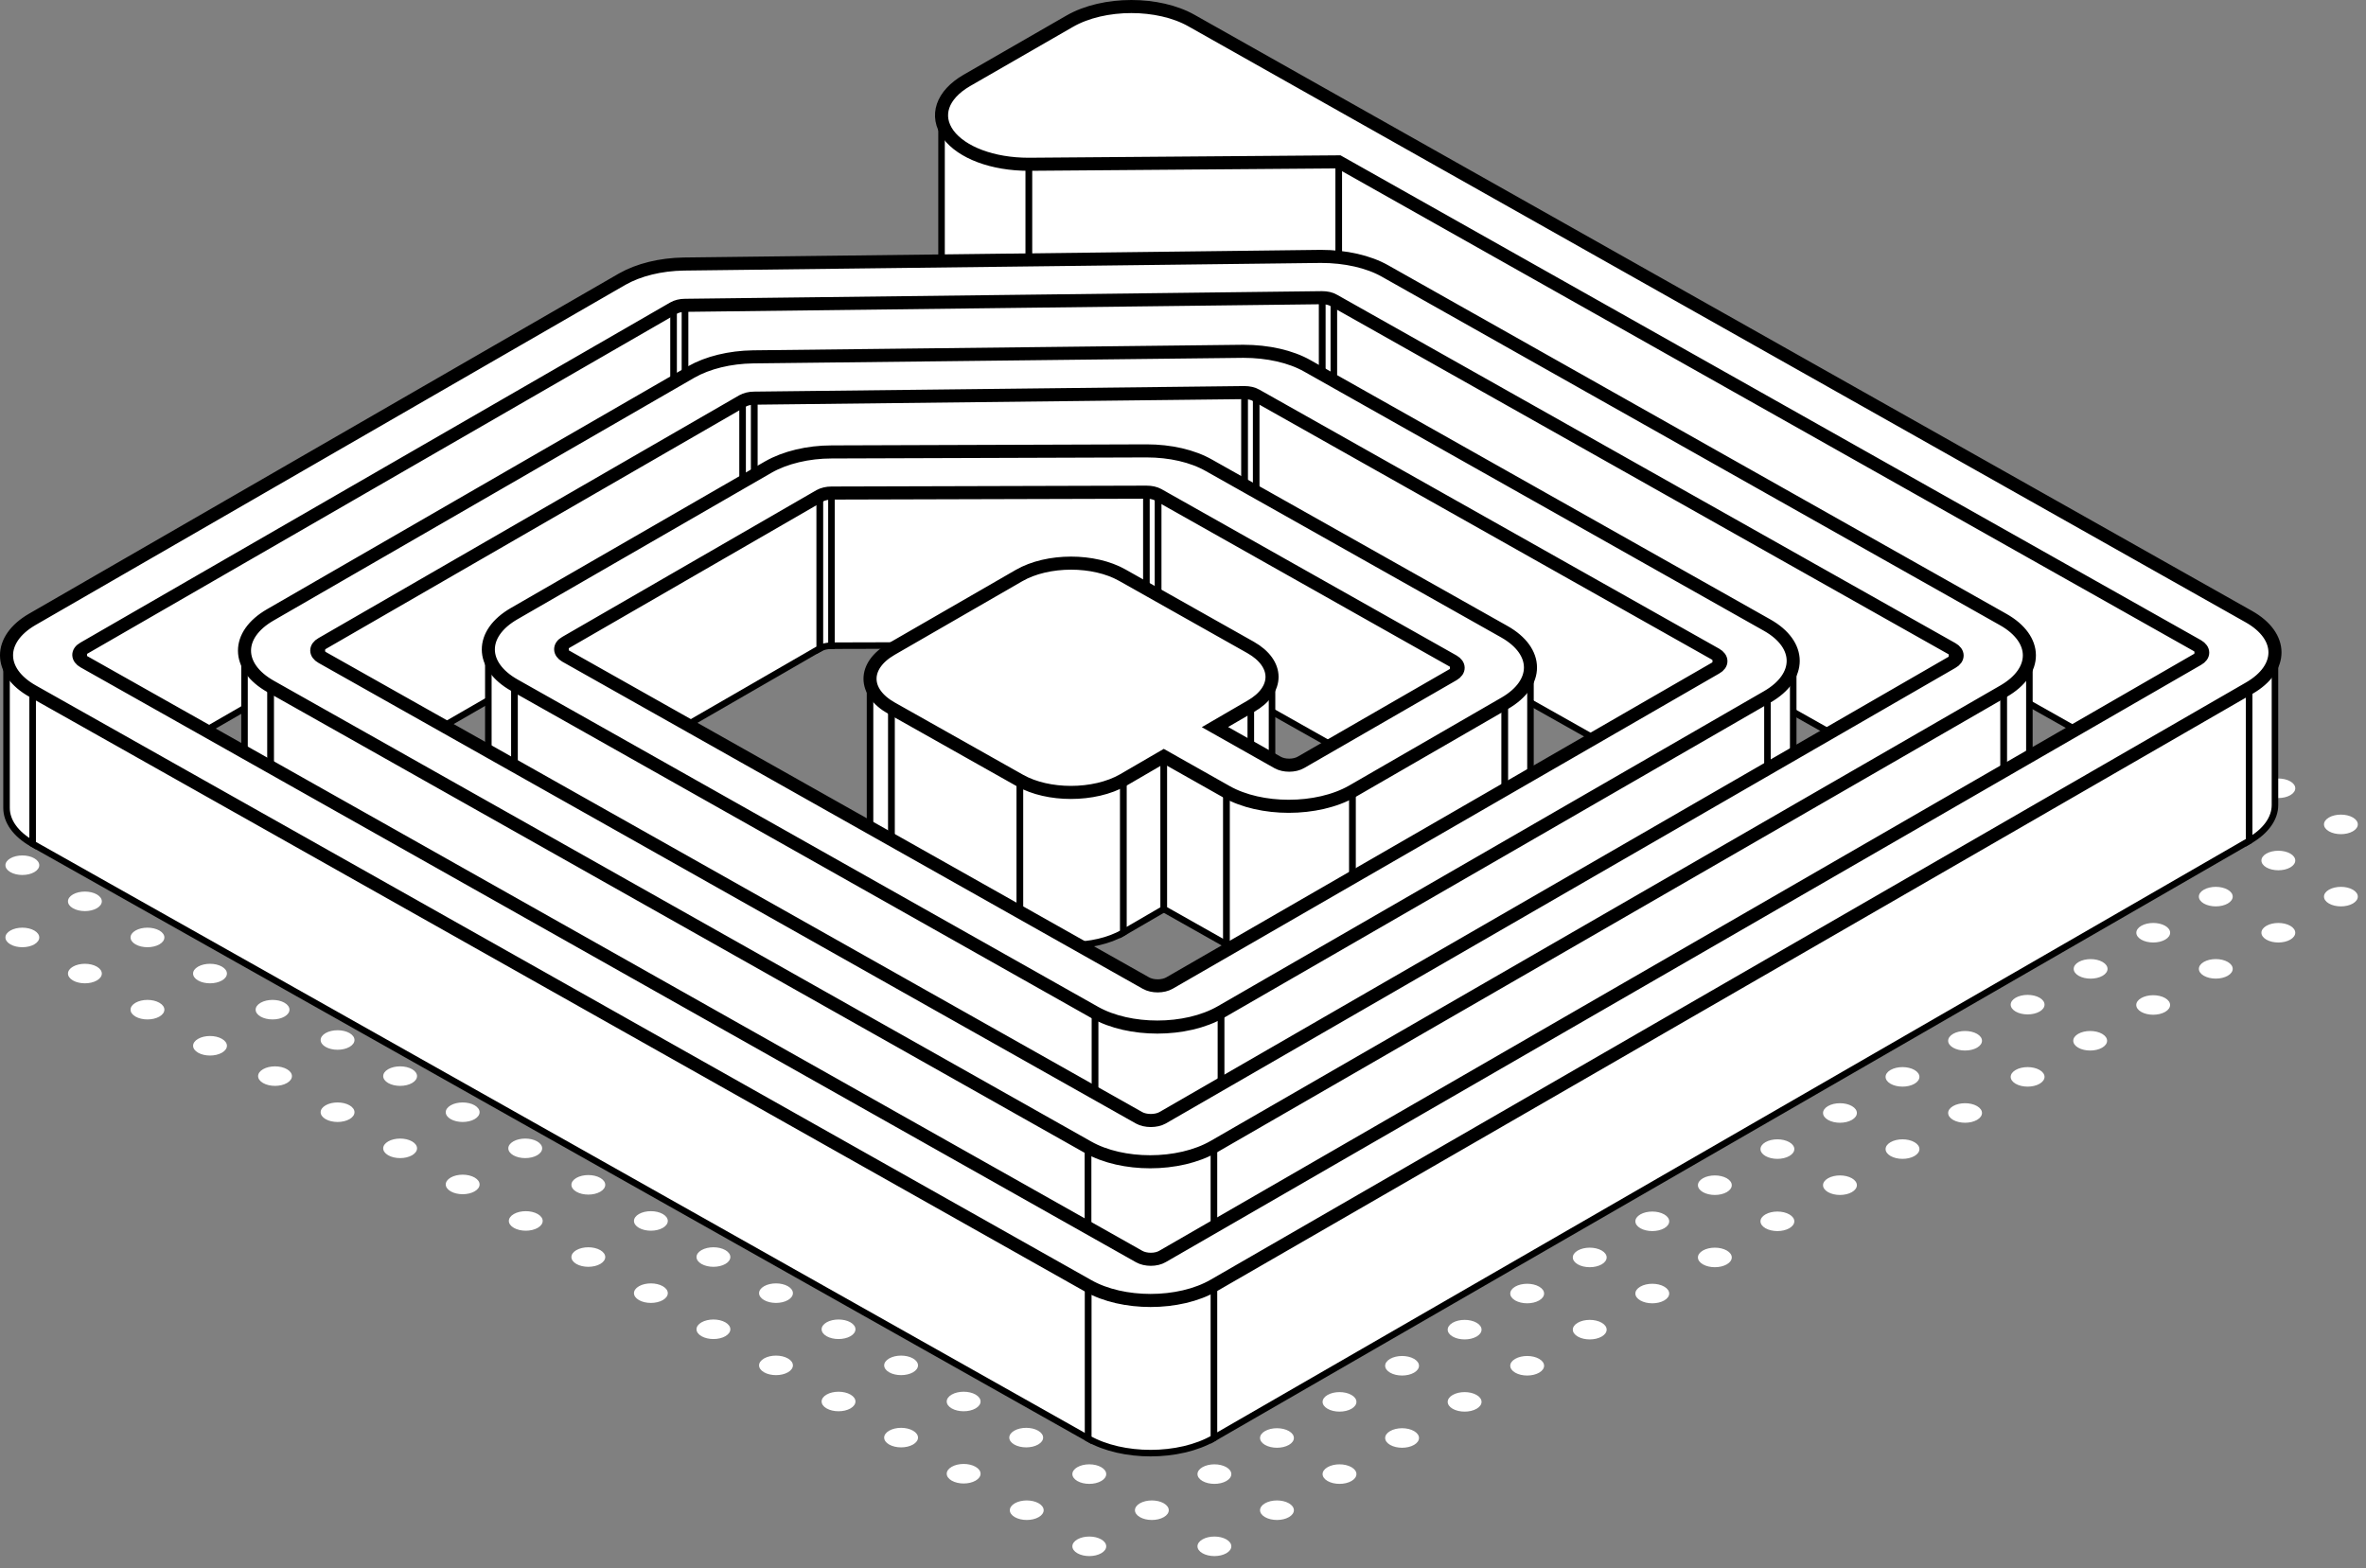 <?xml version="1.0" encoding="UTF-8"?>
<svg xmlns="http://www.w3.org/2000/svg" xmlns:xlink="http://www.w3.org/1999/xlink" width="181px" height="120px" viewBox="0 0 181 120" version="1.1">
  <rect x="0" y="0" width="181" height="120" fill="#808080" stroke="none"/>
  <title>0B097150-323B-4363-9ABD-A08D2182080B</title>
  <g id="Triton_webdesign_v2_2021" stroke="none" stroke-width="1" fill="none" fill-rule="evenodd">
    <g id="Triton_wellness(HD)" transform="translate(-1698, -2442)">
      <g id="content" transform="translate(0, 119)">
        <g id="basic-system" transform="translate(40, 1602)">
          <g id="list" transform="translate(0, 520)">
            <g id="chip" transform="translate(1658, 201)">
              <path d="M93.818,117.779 C94.323,118.071 94.323,118.545 93.818,118.836 C93.313,119.128 92.493,119.128 91.987,118.836 C91.482,118.545 91.482,118.071 91.987,117.779 C92.493,117.487 93.313,117.487 93.818,117.779 Z M84.247,117.779 C84.752,118.071 84.752,118.545 84.247,118.836 C83.742,119.128 82.922,119.128 82.416,118.836 C81.911,118.545 81.911,118.071 82.416,117.779 C82.922,117.487 83.742,117.487 84.247,117.779 Z M98.604,115.017 C99.109,115.309 99.109,115.782 98.604,116.074 C98.098,116.366 97.279,116.366 96.773,116.074 C96.268,115.782 96.268,115.309 96.773,115.017 C97.279,114.725 98.098,114.725 98.604,115.017 Z M89.032,115.017 C89.538,115.309 89.538,115.782 89.032,116.074 C88.528,116.366 87.707,116.366 87.203,116.074 C86.698,115.782 86.698,115.309 87.203,115.017 C87.707,114.725 88.528,114.725 89.032,115.017 Z M79.462,115.017 C79.967,115.309 79.967,115.782 79.462,116.074 C78.957,116.366 78.137,116.366 77.632,116.074 C77.127,115.782 77.127,115.309 77.632,115.017 C78.137,114.725 78.957,114.725 79.462,115.017 Z M103.389,112.254 C103.894,112.546 103.894,113.019 103.389,113.311 C102.884,113.603 102.064,113.603 101.559,113.311 C101.054,113.019 101.054,112.546 101.559,112.254 C102.064,111.962 102.884,111.962 103.389,112.254 Z M93.818,112.254 C94.323,112.546 94.323,113.019 93.818,113.311 C93.313,113.603 92.493,113.603 91.987,113.311 C91.483,113.019 91.483,112.546 91.987,112.254 C92.493,111.962 93.313,111.962 93.818,112.254 Z M84.247,112.254 C84.752,112.546 84.752,113.019 84.247,113.311 C83.742,113.603 82.922,113.603 82.416,113.311 C81.911,113.019 81.912,112.546 82.416,112.254 C82.922,111.962 83.742,111.962 84.247,112.254 Z M74.635,112.225 C75.14,112.517 75.14,112.99 74.635,113.282 C74.13,113.574 73.31,113.574 72.804,113.282 C72.299,112.99 72.299,112.517 72.804,112.225 C73.31,111.933 74.13,111.933 74.635,112.225 Z M98.604,109.491 C99.109,109.782 99.109,110.256 98.604,110.548 C98.098,110.84 97.279,110.84 96.773,110.548 C96.268,110.256 96.268,109.782 96.773,109.491 C97.279,109.199 98.098,109.199 98.604,109.491 Z M89.032,109.491 C89.538,109.783 89.538,110.256 89.032,110.548 C88.528,110.84 87.707,110.84 87.203,110.548 C86.698,110.256 86.698,109.783 87.203,109.491 C87.707,109.199 88.528,109.199 89.032,109.491 Z M108.175,109.491 C108.68,109.782 108.68,110.256 108.175,110.548 C107.67,110.84 106.85,110.84 106.345,110.548 C105.839,110.256 105.839,109.782 106.345,109.491 C106.85,109.199 107.67,109.199 108.175,109.491 Z M79.42,109.462 C79.926,109.754 79.926,110.227 79.42,110.519 C78.915,110.811 78.095,110.811 77.59,110.519 C77.085,110.227 77.085,109.754 77.59,109.462 C78.095,109.17 78.915,109.17 79.42,109.462 Z M69.849,109.462 C70.354,109.754 70.354,110.227 69.849,110.519 C69.344,110.811 68.524,110.811 68.019,110.519 C67.513,110.227 67.513,109.754 68.019,109.462 C68.524,109.17 69.344,109.17 69.849,109.462 Z M103.389,106.728 C103.894,107.019 103.894,107.493 103.389,107.785 C102.884,108.076 102.064,108.076 101.559,107.785 C101.054,107.493 101.054,107.019 101.559,106.728 C102.064,106.436 102.884,106.436 103.389,106.728 Z M93.818,106.728 C94.323,107.019 94.323,107.493 93.818,107.785 C93.313,108.076 92.493,108.076 91.987,107.785 C91.483,107.493 91.483,107.019 91.987,106.728 C92.493,106.436 93.313,106.436 93.818,106.728 Z M112.96,106.728 C113.465,107.019 113.465,107.493 112.96,107.784 C112.454,108.076 111.635,108.076 111.129,107.785 C110.624,107.493 110.624,107.019 111.129,106.728 C111.635,106.436 112.454,106.436 112.96,106.728 Z M84.206,106.699 C84.711,106.991 84.711,107.464 84.206,107.756 C83.701,108.048 82.881,108.048 82.376,107.756 C81.87,107.464 81.87,106.991 82.376,106.699 C82.881,106.407 83.701,106.407 84.206,106.699 Z M74.635,106.699 C75.14,106.991 75.14,107.464 74.635,107.756 C74.13,108.048 73.31,108.048 72.804,107.756 C72.299,107.464 72.299,106.991 72.804,106.699 C73.31,106.407 74.13,106.407 74.635,106.699 Z M65.064,106.699 C65.569,106.991 65.569,107.464 65.064,107.756 C64.559,108.048 63.739,108.048 63.233,107.756 C62.728,107.464 62.728,106.991 63.233,106.699 C63.739,106.407 64.559,106.407 65.064,106.699 Z M108.175,103.965 C108.68,104.257 108.68,104.73 108.175,105.022 C107.67,105.314 106.85,105.314 106.345,105.022 C105.839,104.73 105.839,104.257 106.345,103.965 C106.85,103.673 107.67,103.673 108.175,103.965 Z M98.604,103.965 C99.109,104.257 99.109,104.731 98.604,105.022 C98.099,105.314 97.279,105.314 96.773,105.022 C96.268,104.731 96.268,104.257 96.773,103.965 C97.279,103.673 98.099,103.673 98.604,103.965 Z M117.745,103.965 C118.25,104.257 118.25,104.73 117.745,105.022 C117.24,105.314 116.42,105.314 115.914,105.022 C115.409,104.73 115.409,104.257 115.914,103.965 C116.42,103.673 117.24,103.673 117.745,103.965 Z M79.42,103.936 C79.926,104.228 79.926,104.701 79.42,104.993 C78.915,105.284 78.095,105.284 77.59,104.993 C77.085,104.701 77.085,104.228 77.59,103.936 C78.095,103.644 78.915,103.644 79.42,103.936 Z M69.849,103.936 C70.354,104.228 70.354,104.701 69.849,104.993 C69.344,105.284 68.524,105.284 68.019,104.993 C67.514,104.701 67.514,104.228 68.019,103.936 C68.524,103.644 69.344,103.644 69.849,103.936 Z M60.279,103.936 C60.784,104.228 60.784,104.701 60.279,104.993 C59.774,105.284 58.954,105.284 58.449,104.993 C57.943,104.701 57.943,104.228 58.449,103.936 C58.954,103.644 59.774,103.644 60.279,103.936 Z M112.96,101.202 C113.465,101.494 113.465,101.967 112.96,102.259 C112.454,102.551 111.635,102.551 111.129,102.259 C110.624,101.967 110.624,101.494 111.129,101.202 C111.635,100.91 112.454,100.91 112.96,101.202 Z M103.389,101.202 C103.894,101.494 103.894,101.967 103.389,102.259 C102.884,102.551 102.064,102.551 101.559,102.259 C101.054,101.967 101.054,101.494 101.559,101.202 C102.064,100.91 102.884,100.91 103.389,101.202 Z M122.531,101.202 C123.036,101.494 123.036,101.967 122.531,102.259 C122.025,102.551 121.206,102.551 120.7,102.259 C120.195,101.967 120.195,101.494 120.7,101.202 C121.206,100.91 122.025,100.91 122.531,101.202 Z M74.635,101.173 C75.14,101.465 75.14,101.939 74.635,102.231 C74.13,102.522 73.31,102.522 72.805,102.231 C72.299,101.939 72.299,101.465 72.805,101.173 C73.31,100.882 74.13,100.882 74.635,101.173 Z M65.064,101.173 C65.569,101.465 65.569,101.939 65.064,102.231 C64.559,102.522 63.739,102.522 63.233,102.231 C62.728,101.939 62.728,101.465 63.233,101.173 C63.739,100.882 64.559,100.882 65.064,101.173 Z M55.493,101.173 C55.998,101.465 55.998,101.939 55.493,102.231 C54.989,102.522 54.169,102.522 53.663,102.231 C53.157,101.939 53.157,101.465 53.663,101.173 C54.169,100.882 54.989,100.882 55.493,101.173 Z M117.745,98.439 C118.25,98.731 118.25,99.204 117.745,99.496 C117.24,99.788 116.42,99.788 115.914,99.496 C115.409,99.204 115.409,98.731 115.915,98.439 C116.42,98.147 117.24,98.147 117.745,98.439 Z M108.175,98.439 C108.68,98.731 108.68,99.204 108.175,99.496 C107.67,99.788 106.85,99.788 106.345,99.496 C105.839,99.204 105.839,98.731 106.345,98.439 C106.85,98.147 107.67,98.147 108.175,98.439 Z M127.316,98.439 C127.821,98.731 127.821,99.204 127.316,99.496 C126.811,99.788 125.991,99.788 125.486,99.496 C124.98,99.204 124.98,98.731 125.486,98.439 C125.991,98.147 126.811,98.147 127.316,98.439 Z M69.849,98.41 C70.354,98.702 70.354,99.176 69.849,99.467 C69.344,99.759 68.524,99.759 68.019,99.467 C67.514,99.176 67.514,98.702 68.019,98.41 C68.524,98.118 69.344,98.118 69.849,98.41 Z M60.279,98.41 C60.784,98.702 60.784,99.176 60.279,99.467 C59.774,99.759 58.954,99.759 58.449,99.467 C57.944,99.176 57.944,98.702 58.449,98.41 C58.954,98.118 59.774,98.118 60.279,98.41 Z M50.708,98.41 C51.213,98.702 51.213,99.176 50.708,99.468 C50.203,99.759 49.383,99.759 48.878,99.468 C48.373,99.176 48.373,98.702 48.878,98.41 C49.383,98.118 50.203,98.118 50.708,98.41 Z M122.531,95.677 C123.036,95.969 123.036,96.442 122.531,96.734 C122.025,97.026 121.206,97.026 120.7,96.734 C120.195,96.442 120.195,95.969 120.7,95.677 C121.206,95.385 122.025,95.385 122.531,95.677 Z M112.96,95.677 C113.465,95.969 113.465,96.442 112.96,96.734 C112.455,97.026 111.635,97.026 111.129,96.734 C110.624,96.442 110.624,95.969 111.129,95.677 C111.635,95.385 112.455,95.385 112.96,95.677 Z M132.102,95.677 C132.607,95.969 132.607,96.442 132.102,96.734 C131.597,97.026 130.777,97.026 130.271,96.734 C129.766,96.442 129.766,95.969 130.271,95.677 C130.777,95.385 131.597,95.385 132.102,95.677 Z M65.064,95.647 C65.569,95.939 65.569,96.412 65.064,96.704 C64.559,96.996 63.739,96.996 63.234,96.704 C62.728,96.412 62.728,95.939 63.234,95.647 C63.739,95.355 64.559,95.355 65.064,95.647 Z M55.493,95.647 C55.998,95.939 55.998,96.412 55.493,96.704 C54.989,96.996 54.169,96.996 53.663,96.704 C53.157,96.412 53.157,95.939 53.663,95.647 C54.169,95.355 54.989,95.355 55.493,95.647 Z M45.922,95.647 C46.428,95.939 46.428,96.412 45.922,96.704 C45.417,96.996 44.597,96.996 44.092,96.704 C43.587,96.412 43.587,95.939 44.092,95.647 C44.598,95.355 45.417,95.355 45.922,95.647 Z M117.745,92.914 C118.25,93.205 118.25,93.679 117.745,93.971 C117.24,94.262 116.42,94.262 115.915,93.971 C115.409,93.679 115.409,93.205 115.915,92.914 C116.42,92.622 117.24,92.622 117.745,92.914 Z M136.887,92.914 C137.392,93.205 137.392,93.679 136.887,93.971 C136.382,94.262 135.562,94.262 135.057,93.971 C134.552,93.679 134.552,93.205 135.057,92.914 C135.562,92.622 136.382,92.622 136.887,92.914 Z M127.316,92.914 C127.821,93.205 127.821,93.679 127.316,93.971 C126.811,94.262 125.991,94.262 125.486,93.971 C124.981,93.679 124.981,93.205 125.486,92.914 C125.991,92.622 126.811,92.622 127.316,92.914 Z M108.133,92.885 C108.638,93.177 108.638,93.65 108.133,93.942 C107.628,94.234 106.808,94.234 106.303,93.942 C105.798,93.65 107.628,92.593 108.133,92.885 Z M60.279,92.885 C60.784,93.177 60.784,93.65 60.279,93.942 C59.774,94.234 58.954,94.234 58.449,93.942 C57.944,93.65 57.944,93.177 58.449,92.885 C58.954,92.593 59.774,92.593 60.279,92.885 Z M50.708,92.885 C51.213,93.177 51.213,93.65 50.708,93.942 C50.203,94.234 49.383,94.234 48.878,93.942 C48.373,93.65 48.373,93.177 48.878,92.885 C49.383,92.593 50.203,92.593 50.708,92.885 Z M41.137,92.885 C41.642,93.177 41.642,93.65 41.137,93.942 C40.632,94.234 39.812,94.234 39.307,93.942 C38.802,93.65 38.802,93.177 39.307,92.885 C39.812,92.593 40.632,92.593 41.137,92.885 Z M132.102,90.15 C132.607,90.442 132.607,90.916 132.102,91.207 C131.597,91.499 130.777,91.499 130.272,91.207 C129.766,90.916 129.766,90.442 130.272,90.15 C130.777,89.859 131.597,89.859 132.102,90.15 Z M122.531,90.15 C123.036,90.442 123.036,90.916 122.531,91.207 C122.025,91.499 121.206,91.499 120.7,91.207 C120.195,90.916 120.195,90.442 120.7,90.15 C121.206,89.859 122.025,89.859 122.531,90.15 Z M141.673,90.15 C142.178,90.442 142.178,90.916 141.673,91.207 C141.168,91.499 140.348,91.499 139.843,91.207 C139.337,90.916 139.337,90.442 139.843,90.15 C140.348,89.858 141.168,89.858 141.673,90.15 Z M65.064,91.179 C64.559,91.471 63.739,91.471 63.234,91.179 C62.728,90.887 62.728,90.414 63.234,90.122 C63.739,89.83 65.569,90.887 65.064,91.179 Z M55.493,90.122 C55.998,90.414 55.998,90.887 55.493,91.179 C54.989,91.471 54.169,91.471 53.663,91.179 C53.157,90.887 53.157,90.414 53.663,90.122 C54.169,89.83 54.989,89.83 55.493,90.122 Z M45.922,90.122 C46.428,90.414 46.428,90.887 45.922,91.179 C45.417,91.471 44.598,91.471 44.092,91.179 C43.587,90.887 43.587,90.414 44.092,90.122 C44.598,89.83 45.417,89.83 45.922,90.122 Z M36.31,90.093 C36.815,90.385 36.815,90.858 36.31,91.15 C35.805,91.442 34.985,91.442 34.479,91.15 C33.974,90.858 33.974,90.385 34.479,90.093 C34.985,89.801 35.805,89.801 36.31,90.093 Z M136.887,87.388 C137.393,87.68 137.393,88.153 136.887,88.445 C136.382,88.737 135.562,88.737 135.057,88.445 C134.552,88.153 134.552,87.68 135.057,87.388 C135.562,87.096 136.382,87.096 136.887,87.388 Z M127.316,87.388 C127.821,87.68 127.821,88.153 127.316,88.445 C126.811,88.737 125.991,88.737 125.486,88.445 C124.981,88.153 124.981,87.68 125.486,87.388 C125.991,87.096 126.811,87.096 127.316,87.388 Z M146.458,87.388 C146.964,87.68 146.964,88.153 146.458,88.445 C145.953,88.737 145.133,88.737 144.628,88.445 C144.123,88.153 144.123,87.68 144.628,87.388 C145.133,87.096 145.953,87.096 146.458,87.388 Z M50.708,87.359 C51.213,87.65 51.213,88.124 50.708,88.416 C50.203,88.707 49.383,88.707 48.878,88.416 C48.373,88.124 48.373,87.65 48.878,87.359 C49.383,87.067 50.203,87.067 50.708,87.359 Z M41.096,87.33 C41.602,87.622 41.602,88.095 41.096,88.387 C40.59,88.679 39.77,88.679 39.266,88.387 C38.761,88.095 38.761,87.622 39.266,87.33 C39.77,87.038 40.59,87.038 41.096,87.33 Z M31.525,87.33 C32.03,87.622 32.03,88.095 31.525,88.387 C31.02,88.679 30.2,88.679 29.695,88.387 C29.189,88.095 29.189,87.622 29.695,87.33 C30.2,87.038 31.02,87.038 31.525,87.33 Z M141.673,84.625 C142.178,84.917 142.178,85.39 141.673,85.682 C141.168,85.974 140.348,85.974 139.843,85.682 C139.338,85.39 139.338,84.917 139.843,84.625 C140.348,84.333 141.168,84.333 141.673,84.625 Z M132.102,84.625 C132.607,84.917 132.607,85.39 132.102,85.682 C131.597,85.974 130.777,85.974 130.272,85.682 C129.766,85.39 129.766,84.917 130.272,84.625 C130.777,84.333 131.597,84.333 132.102,84.625 Z M151.244,84.625 C151.749,84.917 151.749,85.39 151.244,85.682 C150.738,85.974 149.918,85.974 149.413,85.682 C148.909,85.39 148.909,84.917 149.413,84.625 C149.918,84.333 150.738,84.333 151.244,84.625 Z M45.881,84.567 C46.386,84.859 46.386,85.332 45.881,85.624 C45.376,85.915 44.556,85.915 44.05,85.624 C43.545,85.332 43.545,84.859 44.05,84.567 C44.556,84.275 45.376,84.275 45.881,84.567 Z M36.31,84.567 C36.815,84.859 36.815,85.332 36.31,85.624 C35.805,85.915 34.985,85.915 34.479,85.624 C33.974,85.332 33.974,84.859 34.479,84.567 C34.985,84.275 35.805,84.275 36.31,84.567 Z M26.74,84.567 C27.245,84.859 27.245,85.332 26.74,85.624 C26.234,85.915 25.415,85.915 24.909,85.624 C24.404,85.332 24.404,84.859 24.909,84.567 C25.415,84.275 26.234,84.275 26.74,84.567 Z M136.887,81.862 C137.393,82.153 137.393,82.627 136.887,82.919 C136.382,83.211 135.562,83.211 135.057,82.919 C134.552,82.627 134.552,82.153 135.057,81.862 C135.562,81.57 136.382,81.57 136.887,81.862 Z M146.458,81.862 C146.963,82.153 146.963,82.627 146.458,82.919 C145.952,83.211 145.133,83.211 144.627,82.919 C144.122,82.627 144.122,82.153 144.627,81.862 C145.133,81.57 145.952,81.57 146.458,81.862 Z M156.029,81.862 C156.534,82.153 156.534,82.627 156.029,82.919 C155.524,83.211 154.704,83.211 154.199,82.919 C153.693,82.627 153.693,82.153 154.199,81.862 C154.704,81.57 155.524,81.57 156.029,81.862 Z M41.096,81.805 C41.602,82.096 41.602,82.57 41.096,82.861 C40.59,83.153 39.77,83.153 39.266,82.861 C38.761,82.57 38.761,82.096 39.266,81.805 C39.77,81.513 40.59,81.513 41.096,81.805 Z M31.525,81.805 C32.03,82.096 32.03,82.57 31.525,82.861 C31.02,83.153 30.2,83.153 29.695,82.861 C29.189,82.57 29.189,82.096 29.695,81.805 C30.2,81.513 31.02,81.513 31.525,81.805 Z M21.954,81.805 C22.459,82.096 22.459,82.57 21.954,82.861 C21.449,83.153 20.629,83.153 20.124,82.861 C19.619,82.57 19.619,82.096 20.124,81.805 C20.629,81.513 21.449,81.513 21.954,81.805 Z M16.981,79.483 C17.487,79.775 17.487,80.248 16.981,80.54 C16.476,80.832 15.657,80.832 15.151,80.54 C14.646,80.248 14.646,79.775 15.151,79.483 C15.657,79.191 16.476,79.191 16.981,79.483 Z M160.815,79.099 C161.32,79.391 161.32,79.865 160.815,80.157 C160.309,80.449 159.49,80.449 158.984,80.157 C158.479,79.865 158.479,79.391 158.984,79.099 C159.49,78.808 160.309,78.808 160.815,79.099 Z M141.673,79.099 C142.178,79.391 142.178,79.865 141.673,80.157 C141.168,80.449 140.348,80.449 139.843,80.157 C139.338,79.865 139.338,79.391 139.843,79.099 C140.348,78.808 141.168,78.808 141.673,79.099 Z M151.244,79.099 C151.75,79.391 151.75,79.865 151.244,80.157 C150.738,80.449 149.918,80.449 149.413,80.157 C148.909,79.865 148.909,79.391 149.413,79.099 C149.918,78.808 150.738,78.808 151.244,79.099 Z M36.31,79.041 C36.815,79.333 36.815,79.807 36.31,80.098 C35.805,80.39 34.985,80.39 34.479,80.098 C33.974,79.807 33.974,79.333 34.479,79.041 C34.985,78.75 35.805,78.75 36.31,79.041 Z M26.74,79.041 C27.245,79.333 27.245,79.807 26.74,80.098 C26.234,80.39 25.415,80.39 24.909,80.098 C24.404,79.807 24.404,79.333 24.909,79.041 C25.415,78.75 26.235,78.75 26.74,79.041 Z M12.196,76.721 C12.701,77.013 12.701,77.486 12.196,77.778 C11.691,78.07 10.871,78.07 10.366,77.778 C9.861,77.486 9.861,77.013 10.366,76.721 C10.871,76.429 11.691,76.429 12.196,76.721 Z M21.766,76.721 C22.271,77.013 22.271,77.486 21.766,77.778 C21.261,78.07 20.441,78.07 19.936,77.778 C19.431,77.486 19.431,77.013 19.936,76.721 C20.441,76.429 21.261,76.429 21.766,76.721 Z M165.633,76.361 C166.139,76.652 166.14,77.126 165.636,77.418 C165.132,77.71 164.312,77.711 163.805,77.42 C163.299,77.129 163.298,76.655 163.802,76.363 C164.307,76.071 165.126,76.07 165.633,76.361 Z M146.458,76.337 C146.963,76.628 146.963,77.102 146.458,77.394 C145.953,77.685 145.133,77.685 144.627,77.394 C144.122,77.102 144.122,76.628 144.627,76.337 C145.133,76.045 145.953,76.045 146.458,76.337 Z M156.029,76.336 C156.534,76.628 156.534,77.102 156.029,77.394 C155.524,77.685 154.704,77.685 154.199,77.394 C153.693,77.102 153.693,76.628 154.199,76.336 C154.704,76.045 155.524,76.045 156.029,76.336 Z M31.525,76.278 C32.03,76.57 32.03,77.043 31.525,77.335 C31.02,77.627 30.2,77.627 29.695,77.335 C29.189,77.043 29.189,76.57 29.695,76.278 C30.2,75.986 31.02,75.986 31.525,76.278 Z M26.552,73.958 C27.057,74.25 27.057,74.723 26.552,75.015 C26.047,75.306 25.227,75.306 24.721,75.015 C24.216,74.723 24.216,74.25 24.721,73.958 C25.227,73.666 26.047,73.666 26.552,73.958 Z M16.981,73.958 C17.486,74.25 17.486,74.723 16.981,75.015 C16.476,75.306 15.656,75.306 15.15,75.015 C14.645,74.723 14.645,74.25 15.15,73.958 C15.656,73.666 16.476,73.666 16.981,73.958 Z M7.41,73.958 C7.916,74.25 7.916,74.723 7.41,75.015 C6.905,75.306 6.086,75.306 5.58,75.015 C5.075,74.723 5.075,74.25 5.58,73.958 C6.086,73.666 6.905,73.666 7.41,73.958 Z M160.847,73.599 C161.353,73.89 161.355,74.364 160.85,74.656 C160.346,74.948 159.527,74.949 159.02,74.658 C158.514,74.367 158.513,73.893 159.017,73.601 C159.521,73.308 160.341,73.307 160.847,73.599 Z M170.424,73.597 C170.93,73.889 170.93,74.362 170.424,74.654 C169.919,74.946 169.1,74.946 168.594,74.654 C168.089,74.362 168.089,73.889 168.594,73.597 C169.1,73.305 169.919,73.305 170.424,73.597 Z M151.244,73.573 C151.75,73.865 151.75,74.339 151.244,74.63 C150.738,74.922 149.918,74.922 149.413,74.63 C148.909,74.339 148.909,73.865 149.413,73.573 C149.918,73.281 150.738,73.281 151.244,73.573 Z M12.196,71.195 C12.701,71.486 12.701,71.96 12.196,72.252 C11.691,72.544 10.871,72.544 10.366,72.252 C9.861,71.96 9.861,71.486 10.366,71.195 C10.871,70.903 11.691,70.903 12.196,71.195 Z M2.625,71.195 C3.13,71.486 3.13,71.96 2.625,72.252 C2.12,72.544 1.3,72.544 0.795,72.252 C0.29,71.96 0.29,71.486 0.795,71.195 C1.3,70.903 2.12,70.903 2.625,71.195 Z M21.766,71.195 C22.272,71.486 22.272,71.96 21.766,72.252 C21.261,72.543 20.441,72.543 19.936,72.252 C19.431,71.96 19.431,71.486 19.936,71.195 C20.441,70.903 21.261,70.903 21.766,71.195 Z M156.061,70.835 C156.568,71.127 156.569,71.6 156.065,71.893 C155.561,72.185 154.741,72.186 154.234,71.895 C153.728,71.603 153.727,71.13 154.231,70.838 C154.735,70.545 155.555,70.544 156.061,70.835 Z M175.209,70.834 C175.714,71.126 175.714,71.599 175.209,71.891 C174.704,72.183 173.884,72.183 173.379,71.891 C172.874,71.599 172.874,71.126 173.379,70.834 C173.884,70.542 174.704,70.542 175.209,70.834 Z M165.638,70.834 C166.143,71.126 166.143,71.599 165.638,71.891 C165.133,72.183 164.314,72.183 163.809,71.891 C163.304,71.599 163.304,71.126 163.809,70.834 C164.314,70.542 165.133,70.542 165.638,70.834 Z M16.981,68.432 C17.486,68.724 17.486,69.198 16.981,69.489 C16.476,69.781 15.656,69.781 15.15,69.489 C14.645,69.198 14.645,68.724 15.15,68.432 C15.656,68.141 16.476,68.141 16.981,68.432 Z M7.41,68.432 C7.915,68.724 7.915,69.198 7.41,69.489 C6.905,69.781 6.085,69.781 5.58,69.489 C5.074,69.198 5.074,68.724 5.58,68.432 C6.085,68.141 6.905,68.141 7.41,68.432 Z M179.995,68.071 C180.5,68.362 180.5,68.836 179.995,69.128 C179.49,69.42 178.67,69.42 178.165,69.128 C177.66,68.836 177.66,68.362 178.165,68.071 C178.67,67.779 179.49,67.779 179.995,68.071 Z M170.424,68.071 C170.929,68.362 170.929,68.836 170.424,69.128 C169.919,69.42 169.099,69.42 168.593,69.128 C168.088,68.836 168.088,68.362 168.593,68.071 C169.099,67.779 169.919,67.779 170.424,68.071 Z M160.853,68.071 C161.359,68.363 161.359,68.836 160.853,69.128 C160.348,69.42 159.529,69.42 159.023,69.128 C158.518,68.836 158.518,68.363 159.023,68.071 C159.529,67.779 160.348,67.779 160.853,68.071 Z M12.196,65.669 C12.702,65.961 12.702,66.434 12.196,66.726 C11.691,67.018 10.871,67.018 10.366,66.726 C9.861,66.434 9.861,65.961 10.366,65.669 C10.871,65.377 11.691,65.377 12.196,65.669 Z M2.625,65.669 C3.13,65.961 3.13,66.434 2.625,66.726 C2.12,67.018 1.3,67.018 0.795,66.726 C0.29,66.434 0.29,65.961 0.795,65.669 C1.3,65.377 2.12,65.377 2.625,65.669 Z M175.209,65.308 C175.715,65.6 175.715,66.074 175.209,66.366 C174.704,66.657 173.884,66.657 173.379,66.366 C172.874,66.074 172.874,65.6 173.379,65.308 C173.884,65.017 174.704,65.017 175.209,65.308 Z M165.638,65.308 C166.143,65.6 166.143,66.074 165.638,66.366 C165.133,66.657 164.314,66.657 163.809,66.366 C163.304,66.074 163.304,65.6 163.809,65.308 C164.314,65.017 165.133,65.017 165.638,65.308 Z M7.41,62.906 C7.915,63.198 7.915,63.671 7.41,63.963 C6.905,64.255 6.085,64.255 5.58,63.963 C5.074,63.671 5.074,63.198 5.58,62.906 C6.085,62.614 6.905,62.614 7.41,62.906 Z M179.995,62.545 C180.5,62.837 180.5,63.311 179.995,63.603 C179.49,63.894 178.67,63.894 178.165,63.603 C177.66,63.311 177.66,62.837 178.165,62.545 C178.67,62.253 179.49,62.253 179.995,62.545 Z M170.424,62.545 C170.929,62.837 170.929,63.311 170.424,63.603 C169.919,63.894 169.099,63.894 168.593,63.603 C168.089,63.311 168.089,62.837 168.593,62.545 C169.099,62.253 169.919,62.253 170.424,62.545 Z M2.583,60.114 C3.088,60.406 3.088,60.879 2.583,61.171 C2.078,61.463 1.258,61.463 0.753,61.171 C0.247,60.879 0.247,60.406 0.753,60.114 C1.258,59.822 2.078,59.822 2.583,60.114 Z M175.21,59.782 C175.715,60.074 175.715,60.548 175.21,60.839 C174.704,61.131 173.885,61.131 173.379,60.839 C172.874,60.548 172.874,60.074 173.379,59.782 C173.885,59.49 174.704,59.49 175.21,59.782 Z" id="Combined-Shape" fill="#FFFFFF"></path>
              <polygon id="Fill-231" fill="#FFFFFF" points="102.418 12.384 102.418 24.063 78.698 24.249 78.698 12.57"></polygon>
              <polygon id="Stroke-233" stroke="#000000" stroke-width="0.5" points="102.418 12.384 102.418 24.063 78.698 24.249 78.698 12.57"></polygon>
              <path d="M72.028,20.503 L72.028,8.823 C72.028,9.315 72.197,9.811 72.543,10.286 C73.576,11.673 75.928,12.569 78.698,12.569 L78.698,24.249 C75.928,24.249 73.576,23.353 72.543,21.966 C72.197,21.49 72.028,20.994 72.028,20.503" id="Fill-235" fill="#FFFFFF"></path>
              <path d="M72.028,20.503 L72.028,8.823 C72.028,9.315 72.197,9.811 72.543,10.286 C73.576,11.673 75.928,12.569 78.698,12.569 L78.698,24.249 C75.928,24.249 73.576,23.353 72.543,21.966 C72.197,21.49 72.028,20.994 72.028,20.503 Z" id="Stroke-237" stroke="#000000" stroke-width="0.5"></path>
              <path d="M102.042,22.989 L102.042,34.669 C101.8,34.522 101.478,34.456 101.142,34.456 L101.142,22.776 C101.478,22.776 101.8,22.843 102.042,22.989" id="Fill-239" fill="#FFFFFF"></path>
              <path d="M102.042,22.989 L102.042,34.669 C101.8,34.522 101.478,34.456 101.142,34.456 L101.142,22.776 C101.478,22.776 101.8,22.843 102.042,22.989 Z" id="Stroke-241" stroke="#000000" stroke-width="0.5"></path>
              <polygon id="Fill-243" fill="#FFFFFF" points="101.141 22.776 101.141 34.456 52.398 35.04 52.398 23.36"></polygon>
              <polygon id="Stroke-245" stroke="#000000" stroke-width="0.5" points="101.141 22.776 101.141 34.456 52.398 35.04 52.398 23.36"></polygon>
              <path d="M52.398,23.36 L52.398,35.04 C52.075,35.04 51.753,35.12 51.524,35.253 L51.524,23.573 C51.753,23.44 52.075,23.36 52.398,23.36" id="Fill-247" fill="#FFFFFF"></path>
              <path d="M52.398,23.36 L52.398,35.04 C52.075,35.04 51.753,35.12 51.524,35.253 L51.524,23.573 C51.753,23.44 52.075,23.36 52.398,23.36 Z" id="Stroke-249" stroke="#000000" stroke-width="0.5"></path>
              <path d="M96.102,30.25 L96.102,41.93 C95.86,41.783 95.524,41.717 95.202,41.717 L95.202,30.037 C95.524,30.037 95.86,30.104 96.102,30.25" id="Fill-251" fill="#FFFFFF"></path>
              <path d="M96.102,30.25 L96.102,41.93 C95.86,41.783 95.524,41.717 95.202,41.717 L95.202,30.037 C95.524,30.037 95.86,30.104 96.102,30.25 Z" id="Stroke-253" stroke="#000000" stroke-width="0.5"></path>
              <polygon id="Fill-255" fill="#FFFFFF" points="95.201 30.037 95.201 41.717 57.694 42.141 57.694 30.462"></polygon>
              <polygon id="Stroke-257" stroke="#000000" stroke-width="0.5" points="95.201 30.037 95.201 41.717 57.694 42.141 57.694 30.462"></polygon>
              <path d="M57.693,30.462 L57.693,42.142 C57.357,42.142 57.048,42.222 56.806,42.354 L56.806,30.675 C57.048,30.542 57.357,30.462 57.693,30.462" id="Fill-259" fill="#FFFFFF"></path>
              <path d="M57.693,30.462 L57.693,42.142 C57.357,42.142 57.048,42.222 56.806,42.354 L56.806,30.675 C57.048,30.542 57.357,30.462 57.693,30.462 Z" id="Stroke-261" stroke="#000000" stroke-width="0.5"></path>
              <polygon id="Fill-263" fill="#FFFFFF" points="87.703 37.656 87.703 49.336 63.606 49.402 63.606 37.722"></polygon>
              <polygon id="Stroke-265" stroke="#000000" stroke-width="0.5" points="87.703 37.656 87.703 49.336 63.606 49.402 63.606 37.722"></polygon>
              <path d="M88.603,37.855 L88.603,49.535 C88.361,49.402 88.052,49.335 87.703,49.335 L87.703,37.656 C88.052,37.656 88.361,37.722 88.603,37.855" id="Fill-267" fill="#FFFFFF"></path>
              <path d="M88.603,37.855 L88.603,49.535 C88.361,49.402 88.052,49.335 87.703,49.335 L87.703,37.656 C88.052,37.656 88.361,37.722 88.603,37.855 Z" id="Stroke-269" stroke="#000000" stroke-width="0.5"></path>
              <path d="M63.606,37.723 L63.606,49.403 C63.27,49.403 62.948,49.482 62.706,49.615 L62.706,37.935 C62.948,37.802 63.27,37.723 63.606,37.723" id="Fill-271" fill="#FFFFFF"></path>
              <path d="M63.606,37.723 L63.606,49.403 C63.27,49.403 62.948,49.482 62.706,49.615 L62.706,37.935 C62.948,37.802 63.27,37.723 63.606,37.723 Z" id="Stroke-273" stroke="#000000" stroke-width="0.5"></path>
              <polygon id="Fill-275" fill="#FFFFFF" points="51.525 23.573 51.525 35.253 6.397 61.282 6.397 49.602"></polygon>
              <polygon id="Stroke-277" stroke="#000000" stroke-width="0.5" points="51.525 23.573 51.525 35.253 6.397 61.282 6.397 49.602"></polygon>
              <polygon id="Fill-279" fill="#FFFFFF" points="56.806 30.675 56.806 42.354 24.606 60.937 24.606 49.258"></polygon>
              <polygon id="Stroke-281" stroke="#000000" stroke-width="0.5" points="56.806 30.675 56.806 42.354 24.606 60.937 24.606 49.258"></polygon>
              <polygon id="Fill-283" fill="#FFFFFF" points="62.706 37.934 62.706 49.614 43.26 60.843 43.26 49.163"></polygon>
              <polygon id="Stroke-285" stroke="#000000" stroke-width="0.5" points="62.706 37.934 62.706 49.614 43.26 60.843 43.26 49.163"></polygon>
              <polygon id="Fill-287" fill="#FFFFFF" points="168.135 49.417 168.135 61.097 102.418 24.063 102.418 12.384"></polygon>
              <polygon id="Stroke-289" stroke="#000000" stroke-width="0.5" points="168.135 49.417 168.135 61.097 102.418 24.063 102.418 12.384"></polygon>
              <polygon id="Fill-291" fill="#FFFFFF" points="149.347 49.643 149.347 61.323 102.041 34.669 102.041 22.99"></polygon>
              <polygon id="Stroke-293" stroke="#000000" stroke-width="0.5" points="149.347 49.643 149.347 61.323 102.041 34.669 102.041 22.99"></polygon>
              <path d="M42.892,61.352 L42.892,49.672 C42.892,49.487 43.013,49.303 43.26,49.163 L43.26,60.843 C43.013,60.983 42.892,61.166 42.892,61.352" id="Fill-295" fill="#FFFFFF"></path>
              <path d="M42.892,61.352 L42.892,49.672 C42.892,49.487 43.013,49.303 43.26,49.163 L43.26,60.843 C43.013,60.983 42.892,61.166 42.892,61.352 Z" id="Stroke-297" stroke="#000000" stroke-width="0.5"></path>
              <path d="M24.233,61.448 L24.233,49.768 C24.233,49.583 24.358,49.396 24.606,49.258 L24.606,60.936 C24.358,61.076 24.233,61.261 24.233,61.448" id="Fill-299" fill="#FFFFFF"></path>
              <path d="M24.233,61.448 L24.233,49.768 C24.233,49.583 24.358,49.396 24.606,49.258 L24.606,60.936 C24.358,61.076 24.233,61.261 24.233,61.448 Z" id="Stroke-301" stroke="#000000" stroke-width="0.5"></path>
              <path d="M168.508,49.933 L168.508,61.613 C168.508,61.428 168.383,61.243 168.135,61.097 L168.135,49.417 C168.383,49.563 168.508,49.748 168.508,49.933" id="Fill-303" fill="#FFFFFF"></path>
              <path d="M168.508,49.933 L168.508,61.613 C168.508,61.428 168.383,61.243 168.135,61.097 L168.135,49.417 C168.383,49.563 168.508,49.748 168.508,49.933 Z" id="Stroke-305" stroke="#000000" stroke-width="0.5"></path>
              <polygon id="Fill-307" fill="#FFFFFF" points="131.272 50.067 131.272 61.747 96.102 41.929 96.102 30.25"></polygon>
              <polygon id="Stroke-309" stroke="#000000" stroke-width="0.5" points="131.272 50.067 131.272 61.747 96.102 41.929 96.102 30.25"></polygon>
              <path d="M6.03,61.785 L6.03,50.106 C6.03,49.923 6.151,49.74 6.396,49.602 L6.396,61.282 C6.151,61.42 6.03,61.602 6.03,61.785" id="Fill-311" fill="#FFFFFF"></path>
              <path d="M6.03,61.785 L6.03,50.106 C6.03,49.923 6.151,49.74 6.396,49.602 L6.396,61.282 C6.151,61.42 6.03,61.602 6.03,61.785 Z" id="Stroke-313" stroke="#000000" stroke-width="0.5"></path>
              <path d="M149.72,50.153 L149.72,61.833 C149.72,61.647 149.595,61.461 149.347,61.322 L149.347,49.642 C149.595,49.781 149.72,49.967 149.72,50.153" id="Fill-315" fill="#FFFFFF"></path>
              <path d="M149.72,50.153 L149.72,61.833 C149.72,61.647 149.595,61.461 149.347,61.322 L149.347,49.642 C149.595,49.781 149.72,49.967 149.72,50.153 Z" id="Stroke-317" stroke="#000000" stroke-width="0.5"></path>
              <polygon id="Fill-319" fill="#FFFFFF" points="111.18 50.585 111.18 62.265 88.603 49.535 88.603 37.856"></polygon>
              <polygon id="Stroke-321" stroke="#000000" stroke-width="0.5" points="111.18 50.585 111.18 62.265 88.603 49.535 88.603 37.856"></polygon>
              <path d="M131.652,50.586 L131.652,62.266 C131.652,62.077 131.524,61.888 131.272,61.747 L131.272,50.067 C131.524,50.208 131.652,50.398 131.652,50.586" id="Fill-323" fill="#FFFFFF"></path>
              <path d="M131.652,50.586 L131.652,62.266 C131.652,62.077 131.524,61.888 131.272,61.747 L131.272,50.067 C131.524,50.208 131.652,50.398 131.652,50.586 Z" id="Stroke-325" stroke="#000000" stroke-width="0.5"></path>
              <path d="M111.549,51.095 L111.549,62.775 C111.549,62.589 111.424,62.405 111.181,62.265 L111.181,50.585 C111.424,50.725 111.549,50.909 111.549,51.095" id="Fill-327" fill="#FFFFFF"></path>
              <path d="M111.549,51.095 L111.549,62.775 C111.549,62.589 111.424,62.405 111.181,62.265 L111.181,50.585 C111.424,50.725 111.549,50.909 111.549,51.095 Z" id="Stroke-329" stroke="#000000" stroke-width="0.5"></path>
              <path d="M37.358,61.367 L37.358,49.687 C37.358,50.683 38.026,51.677 39.362,52.429 L39.362,64.109 C38.026,63.356 37.358,62.363 37.358,61.367" id="Fill-331" fill="#FFFFFF"></path>
              <path d="M37.358,61.367 L37.358,49.687 C37.358,50.683 38.026,51.677 39.362,52.429 L39.362,64.109 C38.026,63.356 37.358,62.363 37.358,61.367 Z" id="Stroke-333" stroke="#000000" stroke-width="0.5"></path>
              <path d="M18.705,61.46 L18.705,49.78 C18.705,50.776 19.373,51.77 20.709,52.522 L20.709,64.202 C19.373,63.449 18.705,62.456 18.705,61.46" id="Fill-335" fill="#FFFFFF"></path>
              <path d="M18.705,61.46 L18.705,49.78 C18.705,50.776 19.373,51.77 20.709,52.522 L20.709,64.202 C19.373,63.449 18.705,62.456 18.705,61.46 Z" id="Stroke-337" stroke="#000000" stroke-width="0.5"></path>
              <path d="M174.036,49.916 L174.036,61.596 C174.036,62.584 173.379,63.574 172.06,64.335 L172.06,52.655 C173.379,51.895 174.036,50.904 174.036,49.916" id="Fill-339" fill="#FFFFFF"></path>
              <path d="M174.036,49.916 L174.036,61.596 C174.036,62.584 173.379,63.574 172.06,64.335 L172.06,52.655 C173.379,51.895 174.036,50.904 174.036,49.916 Z" id="Stroke-341" stroke="#000000" stroke-width="0.5"></path>
              <path d="M155.249,50.142 L155.249,61.822 C155.249,62.81 154.59,63.801 153.272,64.561 L153.272,52.881 C154.59,52.121 155.249,51.13 155.249,50.142" id="Fill-343" fill="#FFFFFF"></path>
              <path d="M155.249,50.142 L155.249,61.822 C155.249,62.81 154.59,63.801 153.272,64.561 L153.272,52.881 C154.59,52.121 155.249,51.13 155.249,50.142 Z" id="Stroke-345" stroke="#000000" stroke-width="0.5"></path>
              <path d="M0.5,61.815 L0.5,50.135 C0.5,51.133 1.166,52.128 2.499,52.88 L2.499,64.56 C1.166,63.808 0.5,62.813 0.5,61.815" id="Fill-347" fill="#FFFFFF"></path>
              <path d="M0.5,61.815 L0.5,50.135 C0.5,51.133 1.166,52.128 2.499,52.88 L2.499,64.56 C1.166,63.808 0.5,62.813 0.5,61.815 Z" id="Stroke-349" stroke="#000000" stroke-width="0.5"></path>
              <path d="M137.182,50.562 L137.182,62.242 C137.182,63.231 136.523,64.224 135.21,64.986 L135.21,53.306 C136.523,52.544 137.182,51.551 137.182,50.562" id="Fill-351" fill="#FFFFFF"></path>
              <path d="M137.182,50.562 L137.182,62.242 C137.182,63.231 136.523,64.224 135.21,64.986 L135.21,53.306 C136.523,52.544 137.182,51.551 137.182,50.562 Z" id="Stroke-353" stroke="#000000" stroke-width="0.5"></path>
              <path d="M117.082,51.07 L117.082,62.75 C117.082,63.738 116.424,64.729 115.105,65.49 L115.105,53.81 C116.424,53.049 117.082,52.058 117.082,51.07" id="Fill-355" fill="#FFFFFF"></path>
              <path d="M117.082,51.07 L117.082,62.75 C117.082,63.738 116.424,64.729 115.105,65.49 L115.105,53.81 C116.424,53.049 117.082,52.058 117.082,51.07 Z" id="Stroke-357" stroke="#000000" stroke-width="0.5"></path>
              <path d="M97.311,51.788 L97.311,63.468 C97.311,64.28 96.77,65.094 95.685,65.716 L95.685,54.036 C96.77,53.414 97.311,52.6 97.311,51.788" id="Fill-359" fill="#FFFFFF"></path>
              <path d="M97.311,51.788 L97.311,63.468 C97.311,64.28 96.77,65.094 95.685,65.716 L95.685,54.036 C96.77,53.414 97.311,52.6 97.311,51.788 Z" id="Stroke-361" stroke="#000000" stroke-width="0.5"></path>
              <path d="M66.558,63.611 L66.558,51.931 C66.558,52.749 67.106,53.563 68.203,54.181 L68.203,65.861 C67.106,65.243 66.558,64.428 66.558,63.611" id="Fill-363" fill="#FFFFFF"></path>
              <path d="M66.558,63.611 L66.558,51.931 C66.558,52.749 67.106,53.563 68.203,54.181 L68.203,65.861 C67.106,65.243 66.558,64.428 66.558,63.611 Z" id="Stroke-365" stroke="#000000" stroke-width="0.5"></path>
              <polygon id="Fill-367" fill="#FFFFFF" points="95.685 54.036 95.685 65.716 92.943 67.308 92.943 55.629"></polygon>
              <polygon id="Stroke-369" stroke="#000000" stroke-width="0.5" points="95.685 54.036 95.685 65.716 92.943 67.308 92.943 55.629"></polygon>
              <polygon id="Fill-371" fill="#FFFFFF" points="89.033 57.872 89.033 69.552 85.929 71.356 85.929 59.677"></polygon>
              <polygon id="Stroke-373" stroke="#000000" stroke-width="0.5" points="89.033 57.872 89.033 69.552 85.929 71.356 85.929 59.677"></polygon>
              <polygon id="Fill-375" fill="#FFFFFF" points="78.027 59.717 78.027 71.397 68.203 65.862 68.203 54.182"></polygon>
              <polygon id="Stroke-377" stroke="#000000" stroke-width="0.5" points="78.027 59.717 78.027 71.397 68.203 65.862 68.203 54.182"></polygon>
              <polygon id="Fill-379" fill="#FFFFFF" points="115.105 53.81 115.105 65.49 103.453 72.219 103.453 60.539"></polygon>
              <polygon id="Stroke-381" stroke="#000000" stroke-width="0.5" points="115.105 53.81 115.105 65.49 103.453 72.219 103.453 60.539"></polygon>
              <polygon id="Fill-383" fill="#FFFFFF" points="93.831 60.58 93.831 72.26 89.033 69.552 89.033 57.872"></polygon>
              <polygon id="Stroke-385" stroke="#000000" stroke-width="0.5" points="93.831 60.58 93.831 72.26 89.033 69.552 89.033 57.872"></polygon>
              <path d="M85.928,59.677 L85.928,71.357 C84.826,71.99 83.374,72.308 81.925,72.308 C80.514,72.308 79.108,72.006 78.026,71.397 L78.026,59.717 C79.108,60.326 80.514,60.628 81.925,60.628 C83.374,60.628 84.826,60.31 85.928,59.677" id="Fill-387" fill="#FFFFFF"></path>
              <path d="M85.928,59.677 L85.928,71.357 C84.826,71.99 83.374,72.308 81.925,72.308 C80.514,72.308 79.108,72.006 78.026,71.397 L78.026,59.717 C79.108,60.326 80.514,60.628 81.925,60.628 C83.374,60.628 84.826,60.31 85.928,59.677 Z" id="Stroke-389" stroke="#000000" stroke-width="0.5"></path>
              <path d="M103.453,60.54 L103.453,72.22 C102.115,72.984 100.351,73.369 98.589,73.369 C96.867,73.369 95.146,73.001 93.831,72.26 L93.831,60.58 C95.146,61.321 96.867,61.689 98.589,61.689 C100.351,61.689 102.115,61.305 103.453,60.54" id="Fill-391" fill="#FFFFFF"></path>
              <path d="M103.453,60.54 L103.453,72.22 C102.115,72.984 100.351,73.369 98.589,73.369 C96.867,73.369 95.146,73.001 93.831,72.26 L93.831,60.58 C95.146,61.321 96.867,61.689 98.589,61.689 C100.351,61.689 102.115,61.305 103.453,60.54 Z" id="Stroke-393" stroke="#000000" stroke-width="0.5"></path>
              <polygon id="Fill-395" fill="#FFFFFF" points="135.21 53.306 135.21 64.986 93.401 89.104 93.401 77.424"></polygon>
              <polygon id="Stroke-397" stroke="#000000" stroke-width="0.5" points="135.21 53.306 135.21 64.986 93.401 89.104 93.401 77.424"></polygon>
              <polygon id="Fill-399" fill="#FFFFFF" points="83.778 77.477 83.778 89.156 39.362 64.109 39.362 52.429"></polygon>
              <polygon id="Stroke-401" stroke="#000000" stroke-width="0.5" points="83.778 77.477 83.778 89.156 39.362 64.109 39.362 52.429"></polygon>
              <path d="M93.401,77.424 L93.401,89.104 C92.063,89.875 90.298,90.26 88.537,90.26 C86.815,90.26 85.094,89.892 83.778,89.156 L83.778,77.477 C85.094,78.212 86.815,78.58 88.537,78.58 C90.298,78.58 92.063,78.195 93.401,77.424" id="Fill-403" fill="#FFFFFF"></path>
              <path d="M93.401,77.424 L93.401,89.104 C92.063,89.875 90.298,90.26 88.537,90.26 C86.815,90.26 85.094,89.892 83.778,89.156 L83.778,77.477 C85.094,78.212 86.815,78.58 88.537,78.58 C90.298,78.58 92.063,78.195 93.401,77.424 Z" id="Stroke-405" stroke="#000000" stroke-width="0.5"></path>
              <polygon id="Fill-407" fill="#FFFFFF" points="153.272 52.881 153.272 64.561 92.863 99.403 92.863 87.725"></polygon>
              <polygon id="Stroke-409" stroke="#000000" stroke-width="0.5" points="153.272 52.881 153.272 64.561 92.863 99.403 92.863 87.725"></polygon>
              <polygon id="Fill-411" fill="#FFFFFF" points="83.241 87.777 83.241 99.457 20.709 64.202 20.709 52.522"></polygon>
              <polygon id="Stroke-413" stroke="#000000" stroke-width="0.5" points="83.241 87.777 83.241 99.457 20.709 64.202 20.709 52.522"></polygon>
              <path d="M92.863,87.725 L92.863,99.404 C91.522,100.177 89.753,100.566 87.988,100.566 C86.269,100.566 84.553,100.198 83.241,99.457 L83.241,87.778 C84.553,88.518 86.269,88.886 87.988,88.886 C89.753,88.886 91.522,88.497 92.863,87.725" id="Fill-415" fill="#FFFFFF"></path>
              <path d="M92.863,87.725 L92.863,99.404 C91.522,100.177 89.753,100.566 87.988,100.566 C86.269,100.566 84.553,100.198 83.241,99.457 L83.241,87.778 C84.553,88.518 86.269,88.886 87.988,88.886 C89.753,88.886 91.522,88.497 92.863,87.725 Z" id="Stroke-417" stroke="#000000" stroke-width="0.5"></path>
              <polygon id="Fill-419" fill="#FFFFFF" points="172.059 52.655 172.059 64.335 92.863 110.022 92.863 98.343"></polygon>
              <polygon id="Stroke-421" stroke="#000000" stroke-width="0.5" points="172.059 52.655 172.059 64.335 92.863 110.022 92.863 98.343"></polygon>
              <polygon id="Fill-423" fill="#FFFFFF" points="83.254 98.383 83.254 110.063 2.499 64.561 2.499 52.881"></polygon>
              <polygon id="Stroke-425" stroke="#000000" stroke-width="0.5" points="83.254 98.383 83.254 110.063 2.499 64.561 2.499 52.881"></polygon>
              <path d="M92.863,98.343 L92.863,110.023 C91.534,110.793 89.775,111.178 88.018,111.178 C86.291,111.178 84.566,110.806 83.254,110.063 L83.254,98.383 C84.566,99.126 86.291,99.498 88.018,99.498 C89.775,99.498 91.534,99.114 92.863,98.343" id="Fill-427" fill="#FFFFFF"></path>
              <path d="M92.863,98.343 L92.863,110.023 C91.534,110.793 89.775,111.178 88.018,111.178 C86.291,111.178 84.566,110.806 83.254,110.063 L83.254,98.383 C84.566,99.126 86.291,99.498 88.018,99.498 C89.775,99.498 91.534,99.114 92.863,98.343 Z" id="Stroke-429" stroke="#000000" stroke-width="0.5"></path>
              <path d="M86.55,0.5 C88.218,0.5 89.883,0.858 91.156,1.579 L172.032,47.174 C174.694,48.673 174.707,51.129 172.059,52.655 L92.863,98.343 C91.534,99.113 89.775,99.498 88.018,99.498 C86.291,99.498 84.566,99.126 83.254,98.383 L2.499,52.881 C-0.162,51.381 -0.162,48.912 2.472,47.386 L47.6,21.356 C48.863,20.64 50.53,20.229 52.318,20.201 L101.048,19.617 C102.933,19.617 104.683,20.015 105.953,20.732 L153.245,47.399 C155.905,48.899 155.919,51.354 153.272,52.881 L92.863,87.725 C91.522,88.497 89.753,88.886 87.988,88.886 C86.269,88.886 84.553,88.518 83.241,87.777 L20.709,52.522 C18.048,51.022 18.034,48.567 20.682,47.041 L52.882,28.458 C54.145,27.741 55.825,27.329 57.613,27.303 L95.121,26.878 C96.993,26.878 98.743,27.274 100.012,27.993 L135.182,47.824 C137.843,49.323 137.843,51.779 135.21,53.306 L93.401,77.424 C92.062,78.195 90.298,78.58 88.537,78.58 C86.814,78.58 85.094,78.212 83.778,77.477 L39.362,52.43 C36.701,50.93 36.688,48.475 39.335,46.948 L58.781,35.731 C60.058,35.002 61.819,34.577 63.62,34.577 L87.716,34.497 C89.517,34.497 91.223,34.882 92.5,35.612 L115.078,48.328 C117.738,49.828 117.752,52.284 115.105,53.811 L103.453,60.54 C102.114,61.305 100.351,61.689 98.589,61.689 C96.866,61.689 95.146,61.321 93.831,60.58 L89.033,57.872 L85.928,59.677 C84.825,60.31 83.374,60.628 81.925,60.628 C80.515,60.628 79.107,60.326 78.027,59.717 L68.202,54.182 C66.012,52.947 66.012,50.93 68.189,49.669 L77.946,44.041 C79.046,43.403 80.492,43.085 81.937,43.085 C83.352,43.085 84.764,43.391 85.848,44.001 L95.672,49.536 C97.849,50.771 97.863,52.788 95.685,54.036 L92.944,55.629 L97.741,58.337 C97.987,58.475 98.305,58.544 98.624,58.544 C98.95,58.544 99.278,58.471 99.529,58.323 L111.18,51.606 C111.678,51.314 111.664,50.863 111.18,50.585 L88.603,37.855 C88.361,37.723 88.052,37.656 87.702,37.656 L63.606,37.723 C63.27,37.723 62.948,37.802 62.706,37.935 L43.259,49.164 C42.762,49.443 42.776,49.908 43.259,50.187 L87.675,75.221 C87.921,75.358 88.242,75.428 88.565,75.428 C88.894,75.428 89.225,75.354 89.476,75.207 L131.285,51.089 C131.782,50.811 131.769,50.346 131.272,50.067 L96.102,30.25 C95.86,30.104 95.524,30.037 95.201,30.037 L57.693,30.462 C57.357,30.462 57.048,30.542 56.806,30.675 L24.606,49.258 C24.109,49.536 24.109,50.001 24.606,50.279 L87.138,85.521 C87.386,85.66 87.713,85.729 88.038,85.729 C88.364,85.729 88.69,85.66 88.939,85.521 L149.347,50.664 C149.844,50.386 149.844,49.921 149.347,49.643 L102.042,22.989 C101.8,22.843 101.477,22.776 101.141,22.776 L52.398,23.36 C52.075,23.36 51.753,23.44 51.525,23.573 L6.396,49.603 C5.899,49.881 5.912,50.346 6.41,50.624 L87.152,96.14 C87.397,96.277 87.718,96.347 88.039,96.347 C88.367,96.347 88.694,96.274 88.939,96.126 L168.135,50.438 C168.633,50.16 168.633,49.709 168.135,49.417 L102.418,12.384 L78.698,12.569 C75.928,12.569 73.576,11.673 72.543,10.286 C71.508,8.866 72.059,7.26 73.954,6.158 L81.816,1.632 C83.117,0.878 84.835,0.5 86.55,0.5" id="Fill-431" fill="#FFFFFF"></path>
              <path d="M86.55,0.5 C88.218,0.5 89.883,0.858 91.156,1.579 L172.032,47.174 C174.694,48.673 174.707,51.129 172.059,52.655 L92.863,98.343 C91.534,99.113 89.775,99.498 88.018,99.498 C86.291,99.498 84.566,99.126 83.254,98.383 L2.499,52.881 C-0.162,51.381 -0.162,48.912 2.472,47.386 L47.6,21.356 C48.863,20.64 50.53,20.229 52.318,20.201 L101.048,19.617 C102.933,19.617 104.683,20.015 105.953,20.732 L153.245,47.399 C155.905,48.899 155.919,51.354 153.272,52.881 L92.863,87.725 C91.522,88.497 89.753,88.886 87.988,88.886 C86.269,88.886 84.553,88.518 83.241,87.777 L20.709,52.522 C18.048,51.022 18.034,48.567 20.682,47.041 L52.882,28.458 C54.145,27.741 55.825,27.329 57.613,27.303 L95.121,26.878 C96.993,26.878 98.743,27.274 100.012,27.993 L135.182,47.824 C137.843,49.323 137.843,51.779 135.21,53.306 L93.401,77.424 C92.062,78.195 90.298,78.58 88.537,78.58 C86.814,78.58 85.094,78.212 83.778,77.477 L39.362,52.43 C36.701,50.93 36.688,48.475 39.335,46.948 L58.781,35.731 C60.058,35.002 61.819,34.577 63.62,34.577 L87.716,34.497 C89.517,34.497 91.223,34.882 92.5,35.612 L115.078,48.328 C117.738,49.828 117.752,52.284 115.105,53.811 L103.453,60.54 C102.114,61.305 100.351,61.689 98.589,61.689 C96.866,61.689 95.146,61.321 93.831,60.58 L89.033,57.872 L85.928,59.677 C84.825,60.31 83.374,60.628 81.925,60.628 C80.515,60.628 79.107,60.326 78.027,59.717 L68.202,54.182 C66.012,52.947 66.012,50.93 68.189,49.669 L77.946,44.041 C79.046,43.403 80.492,43.085 81.937,43.085 C83.352,43.085 84.764,43.391 85.848,44.001 L95.672,49.536 C97.849,50.771 97.863,52.788 95.685,54.036 L92.944,55.629 L97.741,58.337 C97.987,58.475 98.305,58.544 98.624,58.544 C98.95,58.544 99.278,58.471 99.529,58.323 L111.18,51.606 C111.678,51.314 111.664,50.863 111.18,50.585 L88.603,37.855 C88.361,37.723 88.052,37.656 87.702,37.656 L63.606,37.723 C63.27,37.723 62.948,37.802 62.706,37.935 L43.259,49.164 C42.762,49.443 42.776,49.908 43.259,50.187 L87.675,75.221 C87.921,75.358 88.242,75.428 88.565,75.428 C88.894,75.428 89.225,75.354 89.476,75.207 L131.285,51.089 C131.782,50.811 131.769,50.346 131.272,50.067 L96.102,30.25 C95.86,30.104 95.524,30.037 95.201,30.037 L57.693,30.462 C57.357,30.462 57.048,30.542 56.806,30.675 L24.606,49.258 C24.109,49.536 24.109,50.001 24.606,50.279 L87.138,85.521 C87.386,85.66 87.713,85.729 88.038,85.729 C88.364,85.729 88.69,85.66 88.939,85.521 L149.347,50.664 C149.844,50.386 149.844,49.921 149.347,49.643 L102.042,22.989 C101.8,22.843 101.477,22.776 101.141,22.776 L52.398,23.36 C52.075,23.36 51.753,23.44 51.525,23.573 L6.396,49.603 C5.899,49.881 5.912,50.346 6.41,50.624 L87.152,96.14 C87.397,96.277 87.718,96.347 88.039,96.347 C88.367,96.347 88.694,96.274 88.939,96.126 L168.135,50.438 C168.633,50.16 168.633,49.709 168.135,49.417 L102.418,12.384 L78.698,12.569 C75.928,12.569 73.576,11.673 72.543,10.286 C71.508,8.866 72.059,7.26 73.954,6.158 L81.816,1.632 C83.117,0.878 84.835,0.5 86.55,0.5 Z" id="Stroke-433" stroke="#000000"></path>
            </g>
          </g>
        </g>
      </g>
    </g>
  </g>
</svg>
